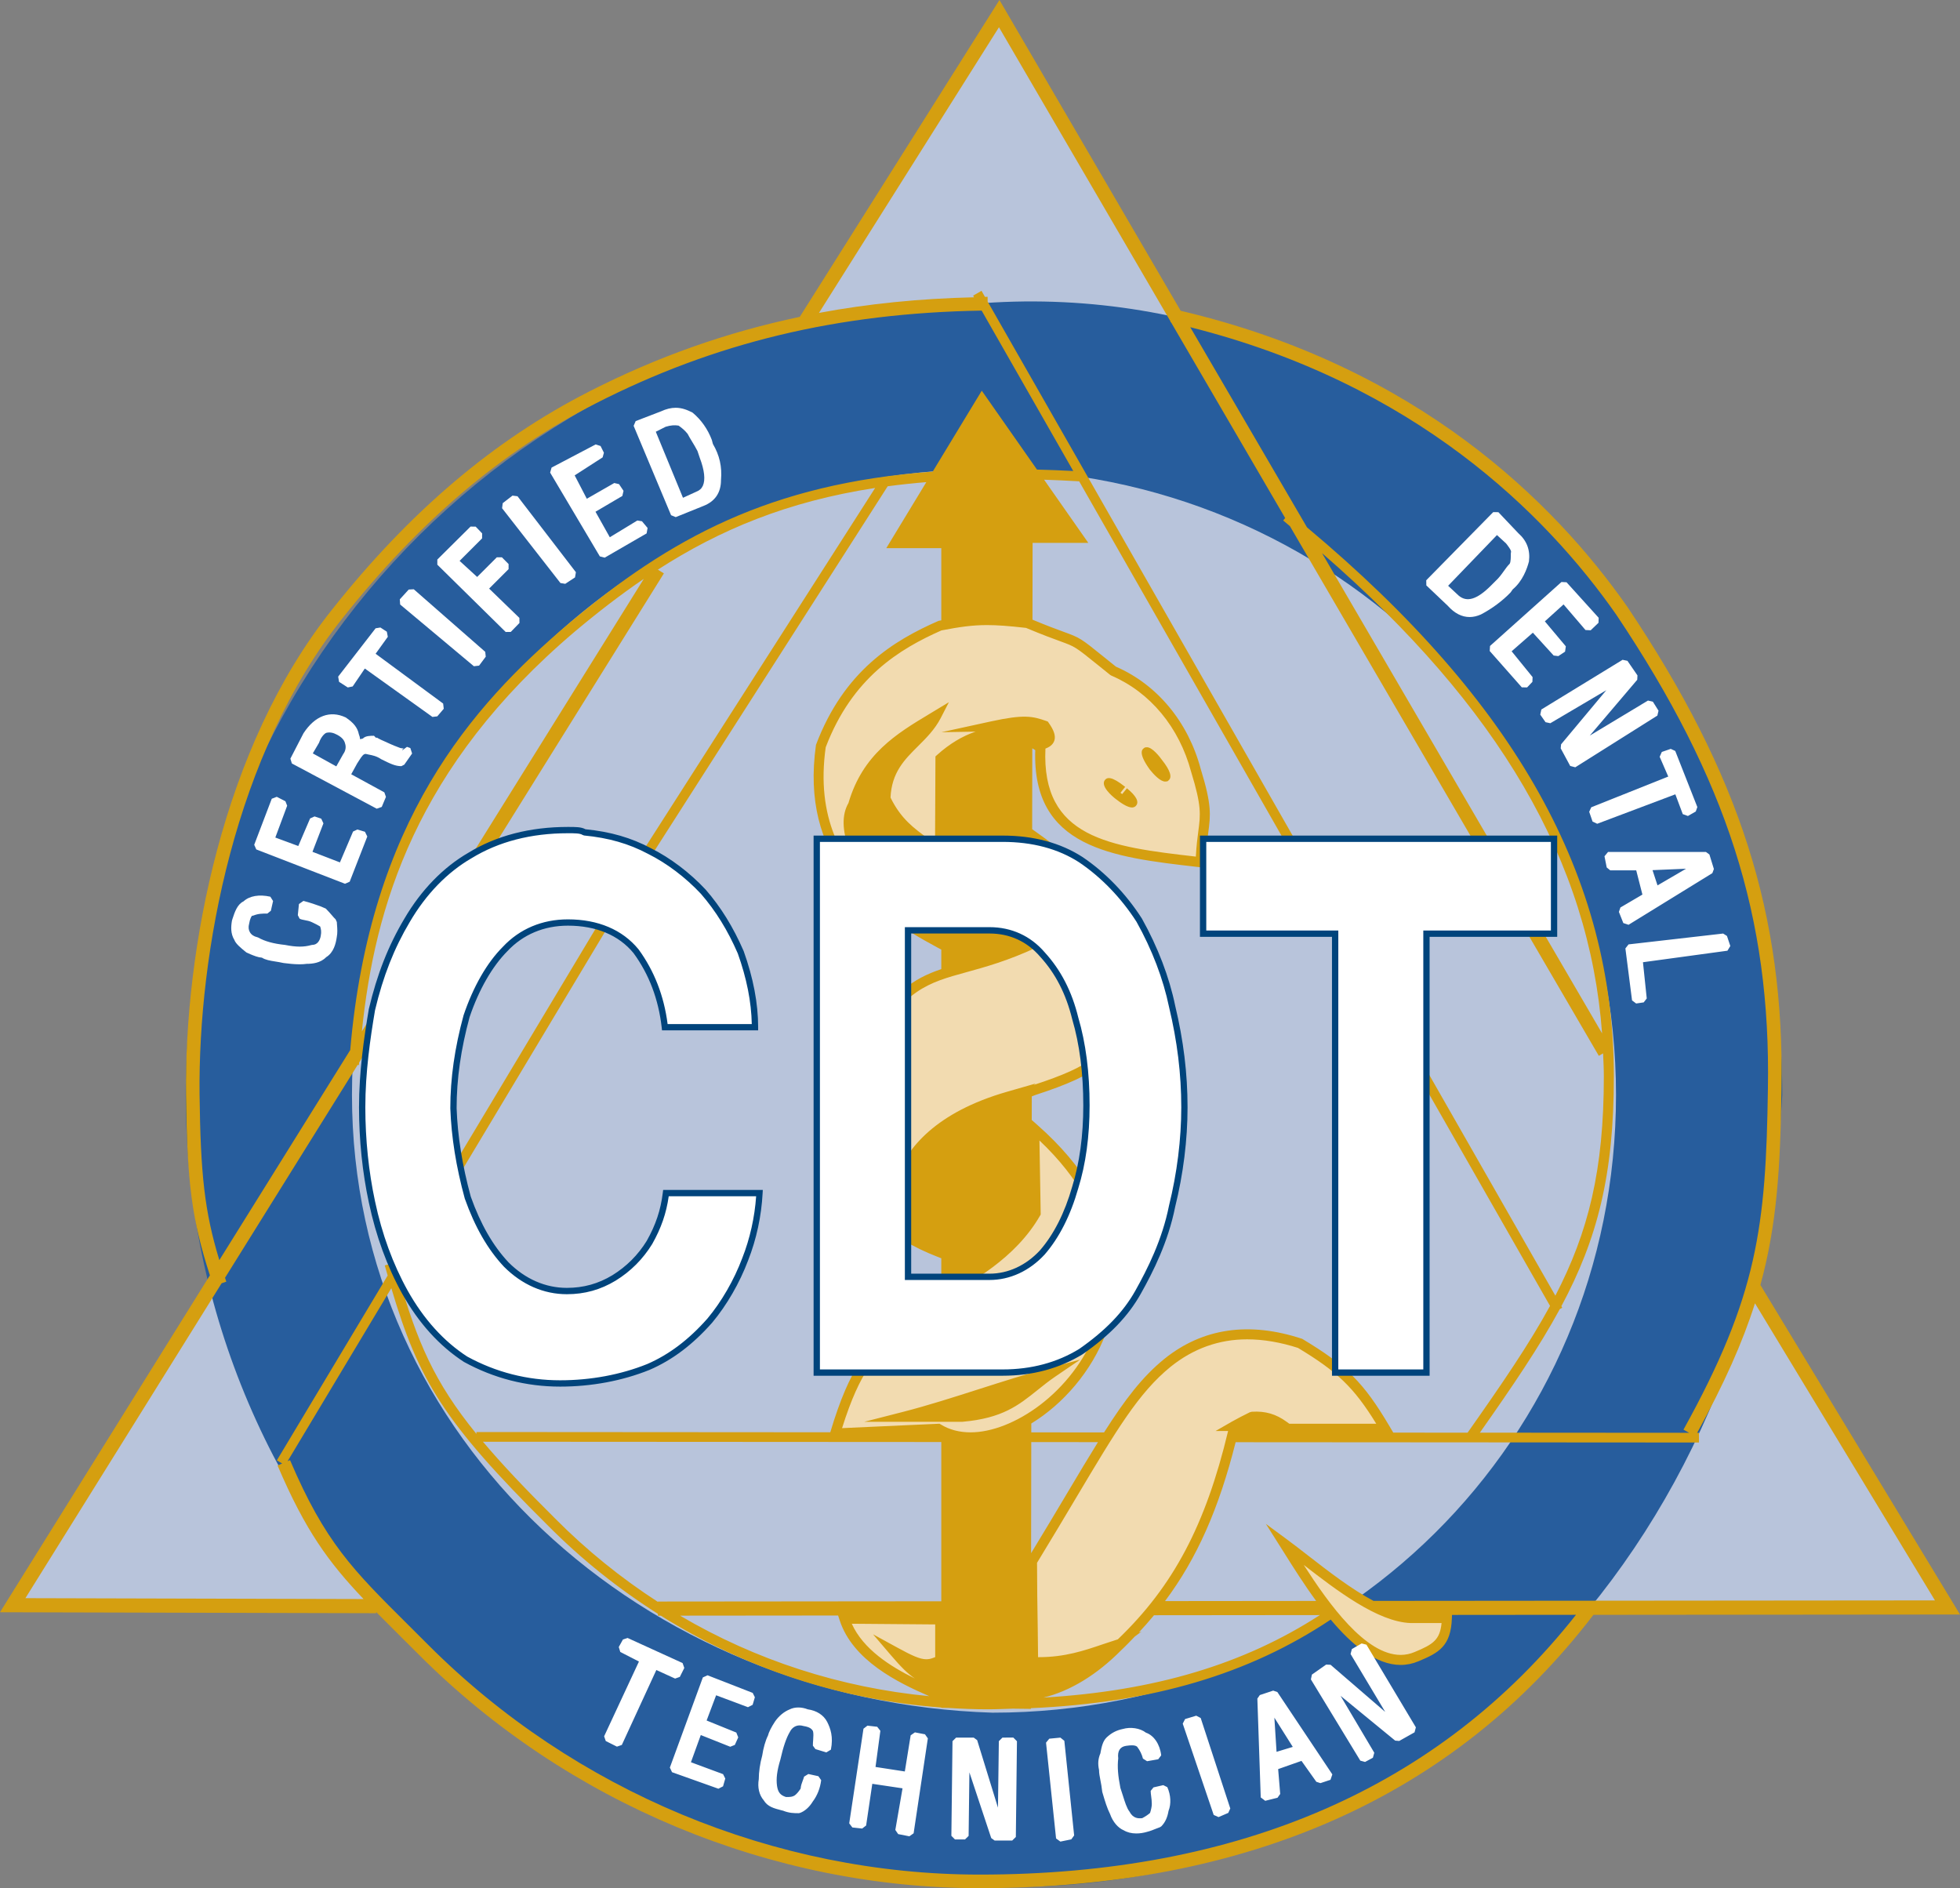<?xml version="1.0" encoding="utf-8"?>
<!-- Generator: Adobe Illustrator 16.0.0, SVG Export Plug-In . SVG Version: 6.00 Build 0)  -->
<!DOCTYPE svg PUBLIC "-//W3C//DTD SVG 1.1//EN" "http://www.w3.org/Graphics/SVG/1.1/DTD/svg11.dtd">
<svg version="1.1" id="Layer_1" xmlns="http://www.w3.org/2000/svg" xmlns:xlink="http://www.w3.org/1999/xlink" x="0px" y="0px"
	 width="120px" height="115.594px" viewBox="0 0 120 115.594" enable-background="new 0 0 120 115.594" xml:space="preserve">
<rect x="0" y="0" width="120" height="115.594" fill="#808080" stroke="none"/>
<path fill="#B8C4DB" d="M60.088,107.86c-9.938,0-19.021-3.629-26.019-9.625L1.193,98.169l18.878-30.635
	c0.114-15.398,8.924-28.719,21.762-35.313L61.175,0.834l19.411,32.625c11.256,6.726,18.928,18.82,19.485,32.749l19.161,32.202
	l-33.247-0.067C79.004,104.274,69.968,107.86,60.088,107.86z"/>
<path fill="#275D9D" d="M60.245,28.735c21.336,0,38.694,17.177,38.694,38.289c0,21.113-16.837,37.827-38.173,37.827
	c-21.287-0.66-39.217-16.714-39.217-37.827C21.549,45.912,38.908,28.735,60.245,28.735 M60.245,18.556
	c-26.993,0-48.875,21.7-48.875,48.468c0,26.771,21.882,48.469,48.875,48.469c26.664,0.926,47.428-20.746,48.874-48.469
	C109.119,40.256,86.464,16.705,60.245,18.556L60.245,18.556z"/>
<path fill-rule="evenodd" clip-rule="evenodd" fill="#F2DBB0" d="M50.263,45.642c1.625-4.273,4.512-6.117,7.316-7.35
	c2.035-0.391,2.891-0.429,5.314-0.153c3.747,1.572,2.19,0.478,5.267,2.94c2.545,1.093,4.338,3.385,5.058,6.085
	c0.958,3.112,0.376,2.924,0.289,5.623c-5.347-0.613-10.1-1.093-9.811-7.008c-1.999-1.607-4.221-1.042-6.117,0.667l-0.054,11.282
	C52.827,55.215,49.375,51.934,50.263,45.642z M63.321,57.729c-5.401,2.512-7.109,0.803-10.341,6.309
	c-2.46,4.033-2.46,9.912,4.514,12.612c0.24-2.514,0.24-8.103,5.827-9.915c3.796-1.229,4.498-2.032,5.352-3.844
	c1.472-4.974,0.479-7.506-5.352-11.658V57.729z M63.321,69.111l0.087,5.161c-1.779,3.096-5.385,4.599-6.87,5.506
	c-2.327,2.803-3.693,2.272-5.405,7.98l6.309-0.288C62.52,90.596,74.756,79.211,63.321,69.111z M57.564,103.794v-4.65l-5.865-0.049
	C52.502,101.571,55.425,102.888,57.564,103.794z M79.629,82.257c-2.892-0.957-5.691-0.805-8.153,1.179
	c-2.565,2.085-4.085,5.265-8.291,12.153c0,2.699,0.085,5.503,0.085,8.153c1.746-0.274,3.557-1.315,5.164-2.938
	c3.894-3.644,5.795-7.73,7.108-13.333h9.264C83.288,84.906,82.293,83.863,79.629,82.257z M86.364,99.058
	c-2.36-0.086-5.59-2.972-7.725-4.546c1.708,2.7,4.97,8.24,8.101,6.905c1.229-0.514,1.795-0.854,1.846-2.359H86.364z"/>
<path fill="#D59F10" d="M107.779,78.666c1.016-3.692,1.223-7.218,1.292-11.985c0.188-10.687-2.541-19.236-9.427-29.515
	c-4.484-6.418-12.868-14.734-27.357-18.139L61.19,0L48.966,19.398c-4.481,0.945-8.715,2.436-12.873,4.56
	c-5.848,2.978-11.008,7.354-15.775,13.376c-6.725,8.435-9.023,20.853-8.931,29.663c0.066,5.383,0.349,7.644,1.464,11.079L0,98.702
	l23.032,0.059v-0.071c0.426,0.432,0.877,0.882,1.366,1.367l1.265,1.261c9.073,9.073,21.579,14.276,34.31,14.276
	c16.452,0,29.09-5.637,37.583-16.733L120,98.841L107.779,78.666z M98.958,37.635c6.778,10.118,9.467,18.528,9.281,29.033
	c-0.122,8.405-0.624,12.645-5.169,20.855l0.35,0.194l-12.816-0.009c2.021-2.872,3.646-5.264,4.895-7.566l0.147-0.084l-0.052-0.093
	c2.196-4.108,3.214-8.008,3.214-14.069c0-12.192-5.991-22.901-18.787-33.61l-7.148-12.254
	C86.626,23.488,94.643,31.459,98.958,37.635z M75.19,87.606c-1.377,5.76-3.354,9.495-6.751,12.754l-0.933,0.307
	c-1.134,0.386-2.308,0.785-3.911,0.785h-0.04c-0.007-0.586-0.011-1.163-0.02-1.754c-0.021-1.346-0.043-2.696-0.043-4.022
	c0.907-1.486,1.688-2.799,2.382-3.964c2.475-4.156,3.837-6.445,5.795-8.037c1.385-1.115,2.961-1.681,4.687-1.681
	c0.994,0,2.063,0.186,3.114,0.526c2.399,1.446,3.424,2.418,4.791,4.643h-5.322l-0.154-0.112c-0.668-0.488-1.313-0.675-2.147-0.623
	l-0.118,0.031c-0.382,0.19-0.767,0.384-1.098,0.573l-0.998,0.574H75.19z M86.364,99.364h1.895c-0.1,1.037-0.527,1.306-1.64,1.77
	c-0.279,0.119-0.57,0.18-0.865,0.18c-2.159,0-4.385-3.1-5.936-5.512C81.857,97.384,84.358,99.292,86.364,99.364z M64.204,44.249
	l-0.057-0.079l-0.092-0.032c-0.845-0.297-1.371-0.411-3.38,0.026l-3.035,0.662l2.089-0.035c-0.792,0.265-1.587,0.734-2.355,1.426
	l-0.101,0.091l-0.025,5.34c-0.141-0.105-0.28-0.209-0.42-0.31c-0.86-0.622-1.673-1.208-2.306-2.512
	c0.071-1.54,0.855-2.321,1.687-3.147c0.505-0.503,1.028-1.024,1.389-1.724l0.497-0.966l-1.189,0.718
	c-2.008,1.208-4.084,2.458-4.96,5.457c-0.86,1.484,0.278,3.891,1.809,5.667c-2.267-2.026-3.8-4.818-3.202-9.08
	c1.623-4.269,4.526-6.024,7.087-7.157c1.102-0.211,1.871-0.326,2.789-0.326c0.616,0,1.31,0.05,2.388,0.172
	c1.041,0.435,1.678,0.667,2.102,0.821c0.907,0.331,0.907,0.331,2.26,1.42l0.792,0.638l0.071,0.042
	c2.379,1.021,4.157,3.165,4.885,5.892c0.644,2.092,0.575,2.61,0.439,3.643c-0.053,0.397-0.116,0.879-0.15,1.546
	c-5.297-0.607-9.457-1.139-9.21-6.612l0.02-0.008c0.144-0.06,0.441-0.184,0.533-0.504C64.636,45.037,64.524,44.696,64.204,44.249z
	 M61.665,66.835c-4.412,1.266-6.097,3.479-6.732,5.111c-0.471,1.208-0.436,2.333-0.162,2.781c0.037,0.06,0.072,0.107,0.108,0.161
	c-1.318-0.972-2.245-2.167-2.715-3.55c-0.744-2.194-0.351-4.798,1.082-7.146c2.132-3.633,3.562-4.025,5.93-4.676
	c1.123-0.31,2.521-0.692,4.275-1.509l0.177-0.083v-6.091c5.209,3.799,6.181,6.133,4.767,10.926c-0.806,1.71-1.461,2.475-5.108,3.662
	l0.123-0.088L61.665,66.835z M63.64,69.82c5.029,4.769,4.37,9.275,3.499,11.58c-1.47,3.883-5.147,6.289-7.711,6.289
	c-0.001,0-0.001,0-0.002,0c-0.691,0-1.306-0.162-1.824-0.481l-0.081-0.049l-5.966,0.272c1.129-3.592,2.112-4.469,3.346-5.568
	c0.541-0.482,1.152-1.027,1.84-1.849c0.253-0.152,0.562-0.32,0.913-0.512c1.798-0.978,4.515-2.455,6.021-5.077l0.042-0.074
	L63.64,69.82z M54.541,101.327c0.636,0.743,1.041,1.145,1.476,1.433c-1.516-0.743-3.165-1.796-3.867-3.354l5.107,0.042v2.002
	l-0.143,0.053c-0.143,0.054-0.271,0.077-0.401,0.077c-0.399,0-0.895-0.232-1.79-0.723l-1.47-0.804L54.541,101.327z M63.129,95.086
	l0.01-6.801l4.084,0.002c-0.566,0.91-1.175,1.929-1.877,3.109C64.696,92.488,63.964,93.716,63.129,95.086z M57.041,57.11
	c-1.047-0.59-2.07-1.253-2.991-2.03L57.041,57.11z M57.63,33.558v4.42c-0.061,0.012-0.111,0.021-0.174,0.033
	c-2.743,1.205-5.777,3.041-7.498,7.588C48.982,52.507,53.163,55.744,57.38,58l0.25,0.134v1.196
	c-1.724,0.578-3.112,1.478-4.913,4.547c-1.524,2.5-1.938,5.292-1.137,7.66c0.805,2.374,2.812,4.241,5.802,5.398l0.248,0.097v1.781
	c-0.089,0.05-0.185,0.104-0.271,0.149c-0.381,0.207-0.716,0.39-0.982,0.552L56.3,79.582c-0.671,0.808-1.249,1.323-1.809,1.821
	c-1.353,1.206-2.422,2.158-3.653,6.267l-0.004,0.014l-21.665-0.015v0.115c-2.595-3.187-3.617-5.624-4.779-9.64l14.79-24.667
	l15.168-23.707c0.763-0.103,1.553-0.187,2.366-0.254l-2.452,4.042H57.63z M57.63,88.281v9.75l-17.352,0.016v0.021
	c-2.246-1.455-4.358-3.156-6.292-5.105c-1.847-1.833-3.271-3.34-4.417-4.699L57.63,88.281z M51.313,98.902l0.093,0.287
	c0.798,2.457,3.544,3.811,5.486,4.651c-5.424-0.52-10.606-2.192-15.254-4.929L51.313,98.902z M69.728,99.938
	c0.323-0.344,0.628-0.696,0.926-1.053l10.154-0.01c-4.652,3.017-10.135,4.651-16.922,5.052c1.627-0.396,3.263-1.39,4.758-2.899
	c0.295-0.275,0.563-0.561,0.838-0.843l0.407-0.301L69.728,99.938z M85.303,87.706l-0.232-0.392c-1.58-2.669-2.616-3.713-5.345-5.35
	c-3.252-1.075-6.097-0.66-8.444,1.232c-1.343,1.091-2.406,2.483-3.687,4.497l-4.455-0.003l0.001-0.544
	c1.96-1.195,3.694-3.205,4.573-5.53c0.956-2.529,1.685-7.548-4.19-12.736l-0.356-0.314l0.003-1.445
	c0.083-0.029,0.158-0.065,0.245-0.094c3.916-1.269,4.661-2.15,5.552-4.049c1.536-5.192,0.309-7.882-5.469-11.997l-0.305-0.217
	l0.007-4.954c0.061,0.041,0.123,0.069,0.183,0.114c-0.207,5.988,4.712,6.552,9.915,7.148l0.506,0.058l0.011-0.334
	c0.026-0.814,0.097-1.348,0.159-1.819c0.143-1.086,0.222-1.685-0.459-3.893c-0.768-2.885-2.66-5.168-5.194-6.271l-0.759-0.611
	c-1.404-1.132-1.432-1.154-2.435-1.519c-0.395-0.144-0.991-0.363-1.915-0.746l0.007-4.703h3.411l-2.706-3.866
	c0.699,0.023,1.411,0.054,2.146,0.098L94.9,79.947c-1.28,2.349-2.953,4.789-5.047,7.762L85.303,87.706z M98.087,63.263l-17.147-29.4
	C91.794,43.296,97.306,52.753,98.087,63.263z M61.161,1.668l10.506,18.014l-0.009,0.042c0.014,0.003,0.026,0.007,0.039,0.01
	l6.987,11.98l-0.122,0.15c0.142,0.115,0.272,0.231,0.412,0.346l18.914,32.43l0.261-0.152c0.019,0.47,0.045,0.936,0.045,1.408
	c0,5.748-0.945,9.522-2.968,13.426l-34.758-60.86l-0.003-0.292c-0.054,0-0.105,0.005-0.16,0.006l-0.212-0.371l-0.515,0.294
	l0.058,0.101c-3.324,0.078-6.474,0.392-9.495,0.957L61.161,1.668z M12.218,66.987c-0.09-8.666,2.162-20.871,8.751-29.136
	c4.692-5.928,9.763-10.23,15.502-13.153c7.304-3.73,14.827-5.535,23.63-5.683l5.608,9.819c-0.764-0.042-1.494-0.065-2.22-0.086
	l-3.381-4.829l-3.004,4.953c-9.993,0.735-16.083,4.094-22.289,9.306c-5.963,5.056-12.173,12.125-13.373,26.108l-8.013,12.86
	C12.521,74.16,12.279,71.903,12.218,66.987z M39.418,35.436L22.155,63.144c0.779-7.579,3.279-16.205,13.058-24.496
	C36.605,37.479,37.993,36.407,39.418,35.436z M1.556,97.84l12.012-19.278l0.288-0.098c-0.027-0.081-0.052-0.158-0.079-0.237
	l8.119-13.031l0.078,0.006c0.004-0.05,0.009-0.102,0.012-0.151l18.66-29.948l-0.369-0.229c3.801-2.449,7.946-4.178,13.303-5.001
	L38.677,53.166l-14.509,24.2c-0.006-0.021-0.012-0.041-0.018-0.062l-0.593,0.166c0.06,0.215,0.119,0.413,0.177,0.619l-6.783,11.313
	l0.324,0.194l-0.282,0.121c1.7,3.983,3.124,5.926,5.266,8.177L1.556,97.84z M59.973,114.763c-12.513,0-24.804-5.114-33.722-14.031
	c-0.448-0.45-0.868-0.869-1.267-1.264c-3.384-3.363-5.083-5.051-7.227-10.077l-0.147,0.062l6.349-10.59
	c1.667,5.619,3.189,8.181,9.591,14.534c2.061,2.076,4.321,3.876,6.729,5.401v0.114h0.178c5.167,3.233,11.026,5.164,17.173,5.622
	v0.022l0.423,0.004c0.807,0.052,1.616,0.085,2.432,0.085c0.523,0,1.016-0.027,1.525-0.04l1.106,0.013v-0.042
	c7.437-0.329,13.358-2.083,18.356-5.424c1.289,1.538,2.764,2.775,4.28,2.776c0.378,0,0.751-0.078,1.104-0.229
	c1.224-0.511,1.977-0.912,2.035-2.634l0.007-0.199l7.592-0.007C88.168,109.404,75.897,114.763,59.973,114.763z M84.092,98.007
	c-1.351-0.716-2.785-1.828-4.029-2.794c-0.44-0.343-0.859-0.667-1.241-0.949l-1.319-0.972l1.153,1.825
	c0.532,0.848,1.187,1.885,1.924,2.893l-9.252,0.009c1.954-2.609,3.303-5.669,4.323-9.727l28.368,0.019v-0.593h-0.11
	c1.657-3.015,2.78-5.538,3.539-7.929l11.018,18.188L84.092,98.007z M67.64,47.76c0.146-0.181,0.402-0.258,1.248,0.412l-0.287,0.362
	c0.036,0.028,0.07,0.055,0.104,0.08l0.292-0.354c0.564,0.464,0.754,0.82,0.563,1.055c-0.04,0.057-0.117,0.104-0.206,0.116
	c-0.017,0.002-0.033,0.003-0.051,0.003c-0.274,0-0.691-0.282-1.001-0.527C68.08,48.734,67.374,48.134,67.64,47.76z M70.395,47.112
	c-0.743-1.033-0.456-1.239-0.362-1.306l0.063-0.046l0.121-0.014c0.339,0,0.794,0.596,0.926,0.779
	c0.501,0.634,0.639,1.058,0.399,1.253l-0.066,0.055l-0.137,0.014C71.03,47.848,70.615,47.387,70.395,47.112z M59.913,85.051
	c1.472-0.471,2.992-0.957,4.478-1.35l1.74-0.462l-1.488,1.013c-0.427,0.29-0.789,0.581-1.14,0.863
	c-1.146,0.918-2.133,1.711-4.565,1.926l-0.013,0.001h-6.009l2.365-0.605C56.784,86.052,58.375,85.543,59.913,85.051z"/>
<path fill="#FFFFFF" d="M29.708,39.905l0.032,0.297l-0.409,0.548l-0.318,0.037l-4.514-3.779l-0.021-0.317l0.547-0.599l0.308-0.017
	L29.708,39.905z M31.377,30.341l-0.598,0.463l-0.039,0.31l3.573,4.579l0.294,0.049l0.598-0.392l0.054-0.319l-3.574-4.65
	L31.377,30.341z M39.589,32.655l0.059-0.332l-0.343-0.411l-0.284-0.047l-1.686,1.026l-0.876-1.562l1.644-0.967l0.072-0.313
	l-0.275-0.41l-0.292-0.068l-1.681,0.963l-0.743-1.431l1.712-1.103l0.078-0.284l-0.205-0.411l-0.3-0.097l-2.7,1.419l-0.087,0.307
	l3.042,5.128l0.3,0.078L39.589,32.655z M29.947,36.034l1.191-1.191l0-0.312l-0.409-0.412l-0.312,0l-1.203,1.202l-1.075-0.984
	l1.376-1.376l0.003-0.309l-0.395-0.411l-0.314-0.004l-2.034,2.019l0,0.313l4.186,4.121l0.312-0.004l0.531-0.548l-0.005-0.311
	L29.947,36.034z M22.997,40.023l0.746-1.037l-0.059-0.313l-0.394-0.257l-0.294,0.049l-2.292,2.958l0.055,0.32l0.533,0.343
	l0.301-0.062l0.744-1.096l4.139,2.963l0.296-0.036l0.396-0.463l-0.037-0.32L22.997,40.023z M25.122,45.795l0.109,0.334l-0.477,0.682
	l-0.181,0.094c-0.375,0-0.68-0.151-1.233-0.426c-0.283-0.191-0.54-0.24-0.746-0.28c-0.079-0.015-0.148-0.029-0.208-0.045
	c-0.136,0.011-0.212,0.105-0.412,0.418l-0.107,0.167l-0.364,0.662l2.028,1.107l0.098,0.278l-0.257,0.614l-0.307,0.109l-5.195-2.769
	l-0.092-0.295l0.803-1.555c0.702-1.075,1.632-1.416,2.581-0.97c0.494,0.328,0.727,0.63,0.808,1.027
	c0.045,0.111,0.069,0.212,0.078,0.309c0.019-0.005,0.039-0.01,0.058-0.015c0.032-0.008,0.069-0.017,0.11-0.028
	c0.159-0.169,0.456-0.169,0.681-0.169l0.136,0.135l0.044-0.028c0.008,0.007,0.085,0.075,0.503,0.252
	c0.483,0.226,0.695,0.304,0.866,0.367l0.065,0.024c0.086,0.014,0.167,0.03,0.221,0.03c-0.044,0.004-0.103,0.064-0.107,0.114
	l0.292-0.216L25.122,45.795z M20.59,46.918l0.422-0.75c0.173-0.231,0.171-0.479,0.121-0.627c-0.049-0.235-0.204-0.404-0.495-0.56
	c-0.238-0.131-0.452-0.169-0.661-0.116c-0.095,0.033-0.319,0.232-0.446,0.61l-0.38,0.648L20.59,46.918z M41.086,31.541l-2.292-5.471
	l0.125-0.291l1.556-0.598c0.31-0.144,0.605-0.217,0.893-0.217c0.4,0,0.732,0.142,1.03,0.294c0.533,0.438,0.938,1.023,1.183,1.673
	l0.066,0.248c0.41,0.698,0.566,1.4,0.496,2.209c0,0.77-0.364,1.311-1.081,1.588l-1.69,0.682L41.086,31.541z M42.614,30.11
	c0.207-0.077,0.338-0.195,0.417-0.369c0.165-0.362,0.1-0.955-0.188-1.713l-0.14-0.417c-0.1-0.197-0.233-0.416-0.352-0.611
	c-0.099-0.164-0.188-0.312-0.25-0.436c-0.164-0.215-0.388-0.393-0.556-0.508c-0.235-0.04-0.479-0.025-0.792,0.071l-0.602,0.304
	l1.664,4.043L42.614,30.11z M20.622,56.446l-0.076-0.167c-0.062-0.054-0.138-0.143-0.229-0.249c-0.106-0.123-0.23-0.266-0.373-0.407
	l-0.313-0.134c-0.305-0.109-0.621-0.223-1.054-0.335l-0.275,0.192l-0.068,0.682l0.107,0.211c0.083,0.049,0.188,0.069,0.32,0.094
	c0.14,0.026,0.298,0.056,0.43,0.122l0.1,0.048c0.121,0.059,0.281,0.135,0.411,0.218c0.051,0.164,0.087,0.32,0.035,0.576
	c-0.044,0.267-0.202,0.55-0.517,0.55l-0.061,0.01c-0.449,0.128-0.915,0.13-1.609-0.008c-0.704-0.073-1.24-0.222-1.639-0.45
	l-0.062-0.023c-0.203-0.045-0.357-0.148-0.448-0.302c-0.086-0.145-0.105-0.322-0.048-0.526c0.047-0.298,0.146-0.462,0.175-0.48
	l0.083-0.016c0.304-0.123,0.548-0.123,0.858-0.123l0.214-0.171l0.135-0.597l-0.166-0.264c-0.681-0.153-1.277-0.052-1.642,0.285
	c-0.384,0.183-0.538,0.65-0.674,1.064l-0.034,0.11c-0.063,0.366-0.094,0.798,0.147,1.189c0.083,0.227,0.367,0.469,0.735,0.764
	l0.234,0.106c0.245,0.101,0.478,0.196,0.719,0.214c0.212,0.137,0.492,0.183,0.811,0.234c0.15,0.023,0.312,0.05,0.511,0.094
	c0.281,0.035,0.631,0.078,0.983,0.078c0.159,0,0.317-0.009,0.435-0.028c0.342,0,0.843-0.047,1.19-0.407
	c0.462-0.28,0.594-0.838,0.65-1.223c0.055-0.273,0.033-0.542,0.017-0.738C20.628,56.566,20.622,56.5,20.622,56.446z M21.882,50.782
	l-0.266,0.125l-0.804,1.889l-1.681-0.648l0.671-1.742l-0.136-0.288l-0.408-0.136l-0.272,0.123l-0.724,1.688l-1.406-0.519
	l0.725-1.947l-0.105-0.272l-0.531-0.274l-0.307,0.118l-1.074,2.819l0.126,0.284l5.434,2.102l0.285-0.126l1.078-2.766l-0.143-0.291
	L21.882,50.782z M95.123,40.132l0.285,0.035l0.412-0.273l0.047-0.325l-1.284-1.529l1.145-1.037l1.342,1.567l0.319,0.016l0.478-0.458
	l0.011-0.307l-1.967-2.174l-0.311-0.016l-4.374,3.915l-0.018,0.31l1.963,2.223l0.325,0.006l0.325-0.342l0.011-0.291l-1.283-1.58
	l1.3-1.138L95.123,40.132z M103.027,49.841l0.315,0.114l0.48-0.275l0.097-0.271l-1.353-3.436l-0.276-0.127l-0.546,0.188
	l-0.131,0.296l0.525,1.211l-4.714,1.881l-0.126,0.276l0.206,0.599l0.285,0.134l4.783-1.803L103.027,49.841z M101.542,43.509
	l-0.344-0.549l-0.301-0.072l-3.563,2.146l2.905-3.418l0.014-0.268l-0.614-0.892l-0.297-0.063l-4.974,3.043l-0.066,0.314l0.323,0.463
	l0.293,0.063l3.427-2.021l-2.768,3.313l-0.024,0.245l0.582,1.079l0.311,0.082l5.026-3.165L101.542,43.509z M99.707,56.616
	l-0.32-0.106l-0.271-0.683l0.094-0.271l1.346-0.79l-0.379-1.483h-1.591l-0.216-0.177l-0.136-0.685l0.216-0.263h5.997l0.211,0.155
	l0.274,0.889l-0.095,0.253L99.707,56.616z M101.175,53.271l0.305,0.933l1.748-1.02L101.175,53.271z M92.491,36.262
	c-0.491,0.518-1.163,1.013-1.821,1.355c-0.24,0.107-0.47,0.158-0.694,0.158c-0.478,0-0.926-0.23-1.332-0.685l-1.317-1.251
	l-0.006-0.314l4.1-4.172l0.317,0.003l1.215,1.281c0.524,0.462,0.744,1.034,0.656,1.734c-0.113,0.441-0.386,1.205-0.995,1.713
	L92.491,36.262z M92.207,33.268l-0.556-0.511l-2.99,3.104l0.641,0.598c0.507,0.435,1.135,0.238,1.982-0.61l0.276-0.276
	c0.221-0.203,0.369-0.412,0.513-0.614c0.115-0.162,0.224-0.314,0.355-0.445c0.072-0.104,0.072-0.417,0.072-0.646l0.012-0.072
	C92.546,33.696,92.299,33.385,92.207,33.268z M105.938,57.915l-0.206-0.615l-0.234-0.148l-5.791,0.664l-0.193,0.247l0.407,3.182
	l0.251,0.189l0.463-0.068l0.186-0.24l-0.232-2.218l5.172-0.705L105.938,57.915z M41.622,102.66l0.274-0.547l-0.105-0.3l-3.367-1.536
	l-0.284,0.093l-0.256,0.46l0.092,0.304l1.143,0.586l-2.132,4.577l0.101,0.29l0.684,0.343l0.299-0.104l2.113-4.587l1.149,0.524
	L41.622,102.66z M43.319,102.562l-0.287,0.13l-2.02,5.519l0.133,0.284l2.838,1.011l0.285-0.146l0.137-0.477l-0.135-0.269
	l-1.968-0.729l0.603-1.665l1.803,0.717l0.282-0.113l0.208-0.461l-0.117-0.295l-1.819-0.738l0.582-1.544l1.948,0.729l0.288-0.145
	l0.136-0.463l-0.132-0.267L43.319,102.562z M56.015,106.056l-0.26,0.181l-0.358,2.213l-1.794-0.276l0.297-2.214l-0.194-0.247
	l-0.598-0.068l-0.242,0.187l-0.873,5.795l0.193,0.251l0.6,0.066l0.242-0.186l0.378-2.552l1.851,0.276l-0.441,2.548l0.174,0.254
	l0.686,0.135l0.26-0.184l0.871-5.812l-0.176-0.249L56.015,106.056z M61.374,106.377l-0.22,0.218l-0.054,4.071l-1.274-4.134
	l-0.211-0.155h-1.078l-0.221,0.218l-0.069,5.794l0.221,0.223h0.614l0.221-0.218l0.048-3.889l1.336,4.022l0.209,0.151h1.077
	l0.221-0.218l0.068-5.861l-0.221-0.223H61.374z M49.455,104.646c-0.396-0.156-0.806-0.146-1.102,0.001
	c-0.348,0.139-0.669,0.404-0.907,0.751c-0.229,0.351-0.372,0.634-0.432,0.864c-0.146,0.285-0.283,0.768-0.348,1.216
	c-0.132,0.462-0.213,1.027-0.21,1.44c-0.086,0.514,0.025,0.973,0.302,1.297c0.238,0.393,0.618,0.491,1.101,0.616l0.084,0.02
	c0.38,0.153,0.684,0.153,0.952,0.153l0.068-0.011c0.291-0.095,0.594-0.361,0.792-0.693c0.283-0.374,0.457-0.817,0.521-1.318
	l-0.172-0.242l-0.614-0.134l-0.26,0.16c-0.024,0.091-0.056,0.174-0.086,0.254c-0.056,0.146-0.113,0.299-0.125,0.479
	c-0.104,0.157-0.22,0.312-0.361,0.417c-0.141,0.091-0.276,0.099-0.532,0.099c-0.35-0.108-0.495-0.29-0.553-0.68
	c-0.063-0.442-0.001-0.935,0.205-1.614c0.177-0.78,0.363-1.329,0.58-1.693c0.127-0.254,0.345-0.398,0.598-0.398
	c0.071,0,0.145,0.011,0.245,0.039c0.378,0.062,0.5,0.175,0.574,0.314c0.037,0.146,0.024,0.331,0.011,0.527
	c-0.01,0.117-0.018,0.237-0.018,0.36l0.156,0.211l0.667,0.202l0.28-0.167c0.158-0.786-0.025-1.298-0.226-1.698
	C50.426,104.994,49.998,104.722,49.455,104.646z M83.365,100.612l-0.597,0.343l-0.08,0.304l2.121,3.545l-3.345-2.885l-0.27-0.013
	l-0.873,0.613l-0.062,0.295l3.025,4.973l0.292,0.08l0.479-0.257l0.085-0.307l-2.065-3.484l3.343,2.741l0.248,0.022l0.939-0.528
	l0.081-0.306l-3.025-5.059L83.365,100.612z M73.239,105.035l-0.682,0.206l-0.145,0.281l1.896,5.589l0.296,0.132l0.596-0.257
	l0.123-0.271l-1.811-5.538L73.239,105.035z M64.924,106.378l-0.683,0.065l-0.198,0.242l0.614,5.865l0.264,0.193l0.668-0.137
	l0.175-0.239l-0.6-5.794L64.924,106.378z M71.221,109.287l-0.599,0.137l-0.172,0.215c0,0.099,0.014,0.208,0.03,0.331
	c0.018,0.137,0.039,0.292,0.039,0.473c0,0.158-0.052,0.379-0.107,0.544c-0.107,0.1-0.267,0.207-0.477,0.32
	c-0.244,0.032-0.568,0.017-0.784-0.402c-0.163-0.207-0.282-0.59-0.409-0.997c-0.048-0.156-0.099-0.316-0.146-0.448
	c-0.152-0.768-0.192-1.294-0.133-1.812c-0.053-0.453,0.108-0.711,0.481-0.767c0.34-0.054,0.574-0.043,0.679,0.057
	c0.167,0.217,0.283,0.454,0.355,0.725l0.251,0.159l0.683-0.119l0.181-0.24c-0.073-0.671-0.444-1.222-0.932-1.388
	c-0.37-0.287-0.951-0.361-1.417-0.226c-0.393,0.081-0.697,0.24-0.997,0.523c-0.232,0.23-0.299,0.567-0.364,0.895l-0.008,0.062
	c-0.146,0.341-0.169,0.651-0.087,1.027c0,0.199,0.039,0.398,0.084,0.63c0.039,0.197,0.082,0.418,0.113,0.715l0.034,0.116
	c0.128,0.432,0.26,0.879,0.446,1.244c0.164,0.47,0.484,0.844,0.83,0.988c0.217,0.13,0.479,0.196,0.778,0.196
	c0.218,0,0.446-0.035,0.671-0.103c0.184-0.046,0.36-0.117,0.518-0.182c0.09-0.036,0.175-0.07,0.25-0.095l0.089-0.056
	c0.233-0.236,0.374-0.541,0.442-0.946c0.169-0.427,0.141-0.97-0.074-1.452L71.221,109.287z M78.205,103.587l3.367,5.042
	l-0.114,0.331l-0.616,0.204l-0.25-0.082l-0.909-1.28l-1.429,0.503l0.126,1.522l-0.166,0.232l-0.752,0.187l-0.274-0.207l-0.207-6.049
	l0.15-0.217l0.82-0.273L78.205,103.587z M78.156,107.248l0.994-0.302l-1.127-1.789L78.156,107.248z M22.175,67.79
	c0-2.015,0.256-3.965,0.598-5.983c0.48-2.032,1.145-3.775,2.154-5.47c0.939-1.605,2.221-3.024,3.845-3.962
	c1.677-1.026,3.712-1.556,6-1.556c0.462,0,0.805,0,1.008,0.137c1.42,0.136,2.704,0.462,3.984,1.144
	c1.197,0.599,2.358,1.488,3.298,2.495c0.94,1.08,1.677,2.292,2.292,3.71c0.528,1.471,0.87,3.026,0.87,4.582h-5.519
	c-0.206-1.828-0.821-3.367-1.76-4.649c-0.941-1.146-2.358-1.76-4.172-1.76c-1.485,0-2.836,0.544-3.847,1.624
	c-1.006,1.009-1.811,2.495-2.355,4.104c-0.48,1.761-0.806,3.64-0.806,5.639c0.068,1.896,0.395,3.708,0.874,5.467
	c0.598,1.681,1.347,3.027,2.357,4.105c1.009,1.008,2.292,1.623,3.711,1.623c1.074,0,2.015-0.274,2.886-0.802
	c0.891-0.549,1.624-1.282,2.172-2.173c0.529-0.938,0.871-1.88,1.009-3.023H46.5c-0.067,1.282-0.342,2.698-0.873,4.049
	c-0.478,1.266-1.213,2.616-2.169,3.76c-1.012,1.146-2.225,2.173-3.762,2.838c-1.486,0.6-3.316,1.009-5.402,1.009
	c-2.22,0-4.171-0.598-5.793-1.485c-1.556-1.009-2.769-2.429-3.708-4.102c-0.941-1.693-1.608-3.573-2.02-5.522
	C22.364,71.687,22.175,69.672,22.175,67.79 M50.005,84.03V51.348h11.381c1.829,0,3.438,0.411,4.786,1.282
	c1.419,0.957,2.634,2.238,3.575,3.707c0.871,1.558,1.622,3.369,2.012,5.267c0.484,2.019,0.754,4.033,0.754,6.187
	c0,2.018-0.27,4.102-0.754,6.052c-0.39,1.965-1.211,3.712-2.082,5.267s-2.152,2.697-3.505,3.64c-1.42,0.873-3.025,1.282-4.786,1.282
	H50.005z M55.593,78.168h4.989c1.216,0,2.36-0.549,3.229-1.49c0.873-1.006,1.555-2.355,2.018-3.979
	c0.479-1.54,0.687-3.229,0.687-5.025c0-1.897-0.208-3.708-0.687-5.333c-0.395-1.607-1.077-2.889-2.018-3.914
	c-0.869-1.009-2.014-1.471-3.229-1.471h-4.989V78.168z M81.744,84.03V57.158H73.66v-5.81h21.486v5.81h-7.812V84.03H81.744z"/>
<path fill="#00447C" d="M34.294,84.889c-2.075,0-4.056-0.508-5.886-1.51c-1.505-0.975-2.773-2.377-3.783-4.176
	c-0.925-1.665-1.611-3.541-2.041-5.578c-0.394-1.829-0.603-3.848-0.603-5.835c0-2.176,0.304-4.262,0.601-6.017
	c0.502-2.127,1.193-3.882,2.178-5.535c1.023-1.748,2.377-3.142,3.915-4.031c1.714-1.049,3.767-1.582,6.097-1.582
	c0.473,0,0.822,0,1.071,0.142c1.534,0.151,2.81,0.521,4.012,1.162c1.187,0.593,2.378,1.494,3.348,2.533
	c0.934,1.072,1.693,2.303,2.328,3.765c0.589,1.642,0.886,3.205,0.886,4.659v0.193h-5.885l-0.019-0.172
	c-0.195-1.729-0.775-3.261-1.725-4.557c-0.901-1.098-2.292-1.681-4.017-1.681c-1.467,0-2.748,0.54-3.706,1.562
	c-0.927,0.931-1.748,2.361-2.314,4.034c-0.534,1.961-0.795,3.789-0.795,5.577c0.062,1.73,0.346,3.504,0.867,5.417
	c0.599,1.684,1.357,3.004,2.312,4.023c1.021,1.02,2.257,1.562,3.57,1.562c1.016,0,1.927-0.253,2.786-0.773
	c0.864-0.533,1.574-1.242,2.107-2.108c0.55-0.977,0.854-1.887,0.982-2.946l0.021-0.169h6.101l-0.011,0.202
	c-0.073,1.4-0.38,2.822-0.886,4.109c-0.522,1.385-1.305,2.741-2.201,3.813c-1.187,1.344-2.439,2.288-3.833,2.891
	C38.109,84.534,36.216,84.889,34.294,84.889z M34.772,51.011c-2.258,0-4.243,0.514-5.899,1.528c-1.484,0.857-2.79,2.204-3.78,3.896
	c-0.965,1.619-1.642,3.34-2.133,5.416c-0.292,1.727-0.593,3.793-0.593,5.939c0,1.961,0.206,3.951,0.594,5.755
	c0.422,2,1.095,3.84,2,5.47c0.979,1.743,2.205,3.101,3.644,4.034c1.76,0.962,3.679,1.453,5.688,1.453
	c1.874,0,3.717-0.344,5.33-0.994c1.336-0.578,2.544-1.49,3.689-2.786c0.867-1.037,1.625-2.353,2.133-3.701
	c0.468-1.189,0.76-2.494,0.849-3.787h-5.352c-0.146,1.04-0.46,1.949-1.011,2.925c-0.569,0.925-1.321,1.678-2.239,2.242
	c-0.922,0.559-1.899,0.831-2.987,0.831c-1.418,0-2.749-0.581-3.848-1.681c-0.997-1.063-1.78-2.428-2.402-4.176
	c-0.533-1.956-0.821-3.759-0.885-5.525c0-1.83,0.266-3.69,0.812-5.696c0.597-1.764,1.428-3.209,2.405-4.19
	c1.028-1.097,2.407-1.68,3.983-1.68c1.844,0,3.338,0.633,4.321,1.832c0.964,1.315,1.562,2.853,1.783,4.579h5.153
	c-0.025-1.356-0.314-2.811-0.857-4.325c-0.613-1.413-1.353-2.61-2.255-3.648c-0.936-1.001-2.087-1.873-3.239-2.448
	c-1.172-0.624-2.415-0.981-3.917-1.125l-0.089-0.032C35.518,51.011,35.189,51.011,34.772,51.011z M87.528,84.223H81.55v-26.87
	h-8.084v-6.197h21.873v6.197h-7.812V84.223z M81.937,83.837h5.204V56.966h7.812v-5.424h-21.1v5.424h8.084V83.837z M61.386,84.223
	H49.812V51.155h11.574c1.897,0,3.543,0.442,4.892,1.313c1.405,0.948,2.66,2.248,3.633,3.765c0.976,1.746,1.679,3.585,2.038,5.333
	c0.51,2.121,0.758,4.159,0.758,6.225c0,1.99-0.263,4.099-0.76,6.099c-0.427,2.147-1.347,3.969-2.102,5.313
	c-0.766,1.367-1.897,2.545-3.562,3.704C64.858,83.781,63.214,84.223,61.386,84.223z M50.199,83.837h11.188
	c1.756,0,3.331-0.422,4.686-1.254c1.605-1.119,2.7-2.255,3.438-3.568c0.74-1.321,1.643-3.106,2.062-5.21
	c0.49-1.979,0.75-4.057,0.75-6.015c0-2.034-0.245-4.043-0.749-6.141c-0.353-1.715-1.041-3.518-1.992-5.218
	c-0.938-1.461-2.155-2.724-3.515-3.641c-1.282-0.828-2.856-1.249-4.679-1.249H50.199V83.837z M60.583,78.361H55.4v-21.6h5.183
	c1.342,0,2.509,0.532,3.376,1.538c0.989,1.08,1.665,2.388,2.058,3.993c0.459,1.556,0.693,3.369,0.693,5.38
	c0,1.889-0.234,3.599-0.696,5.082c-0.473,1.659-1.164,3.023-2.056,4.049C63.03,77.809,61.833,78.361,60.583,78.361z M55.787,77.975
	h4.796c1.142,0,2.237-0.508,3.088-1.429c0.85-0.978,1.515-2.292,1.974-3.901c0.451-1.45,0.679-3.122,0.679-4.972
	c0-1.975-0.228-3.75-0.679-5.279c-0.381-1.55-1.024-2.803-1.974-3.838c-0.796-0.923-1.861-1.407-3.088-1.407h-4.796V77.975z"/>
</svg>
